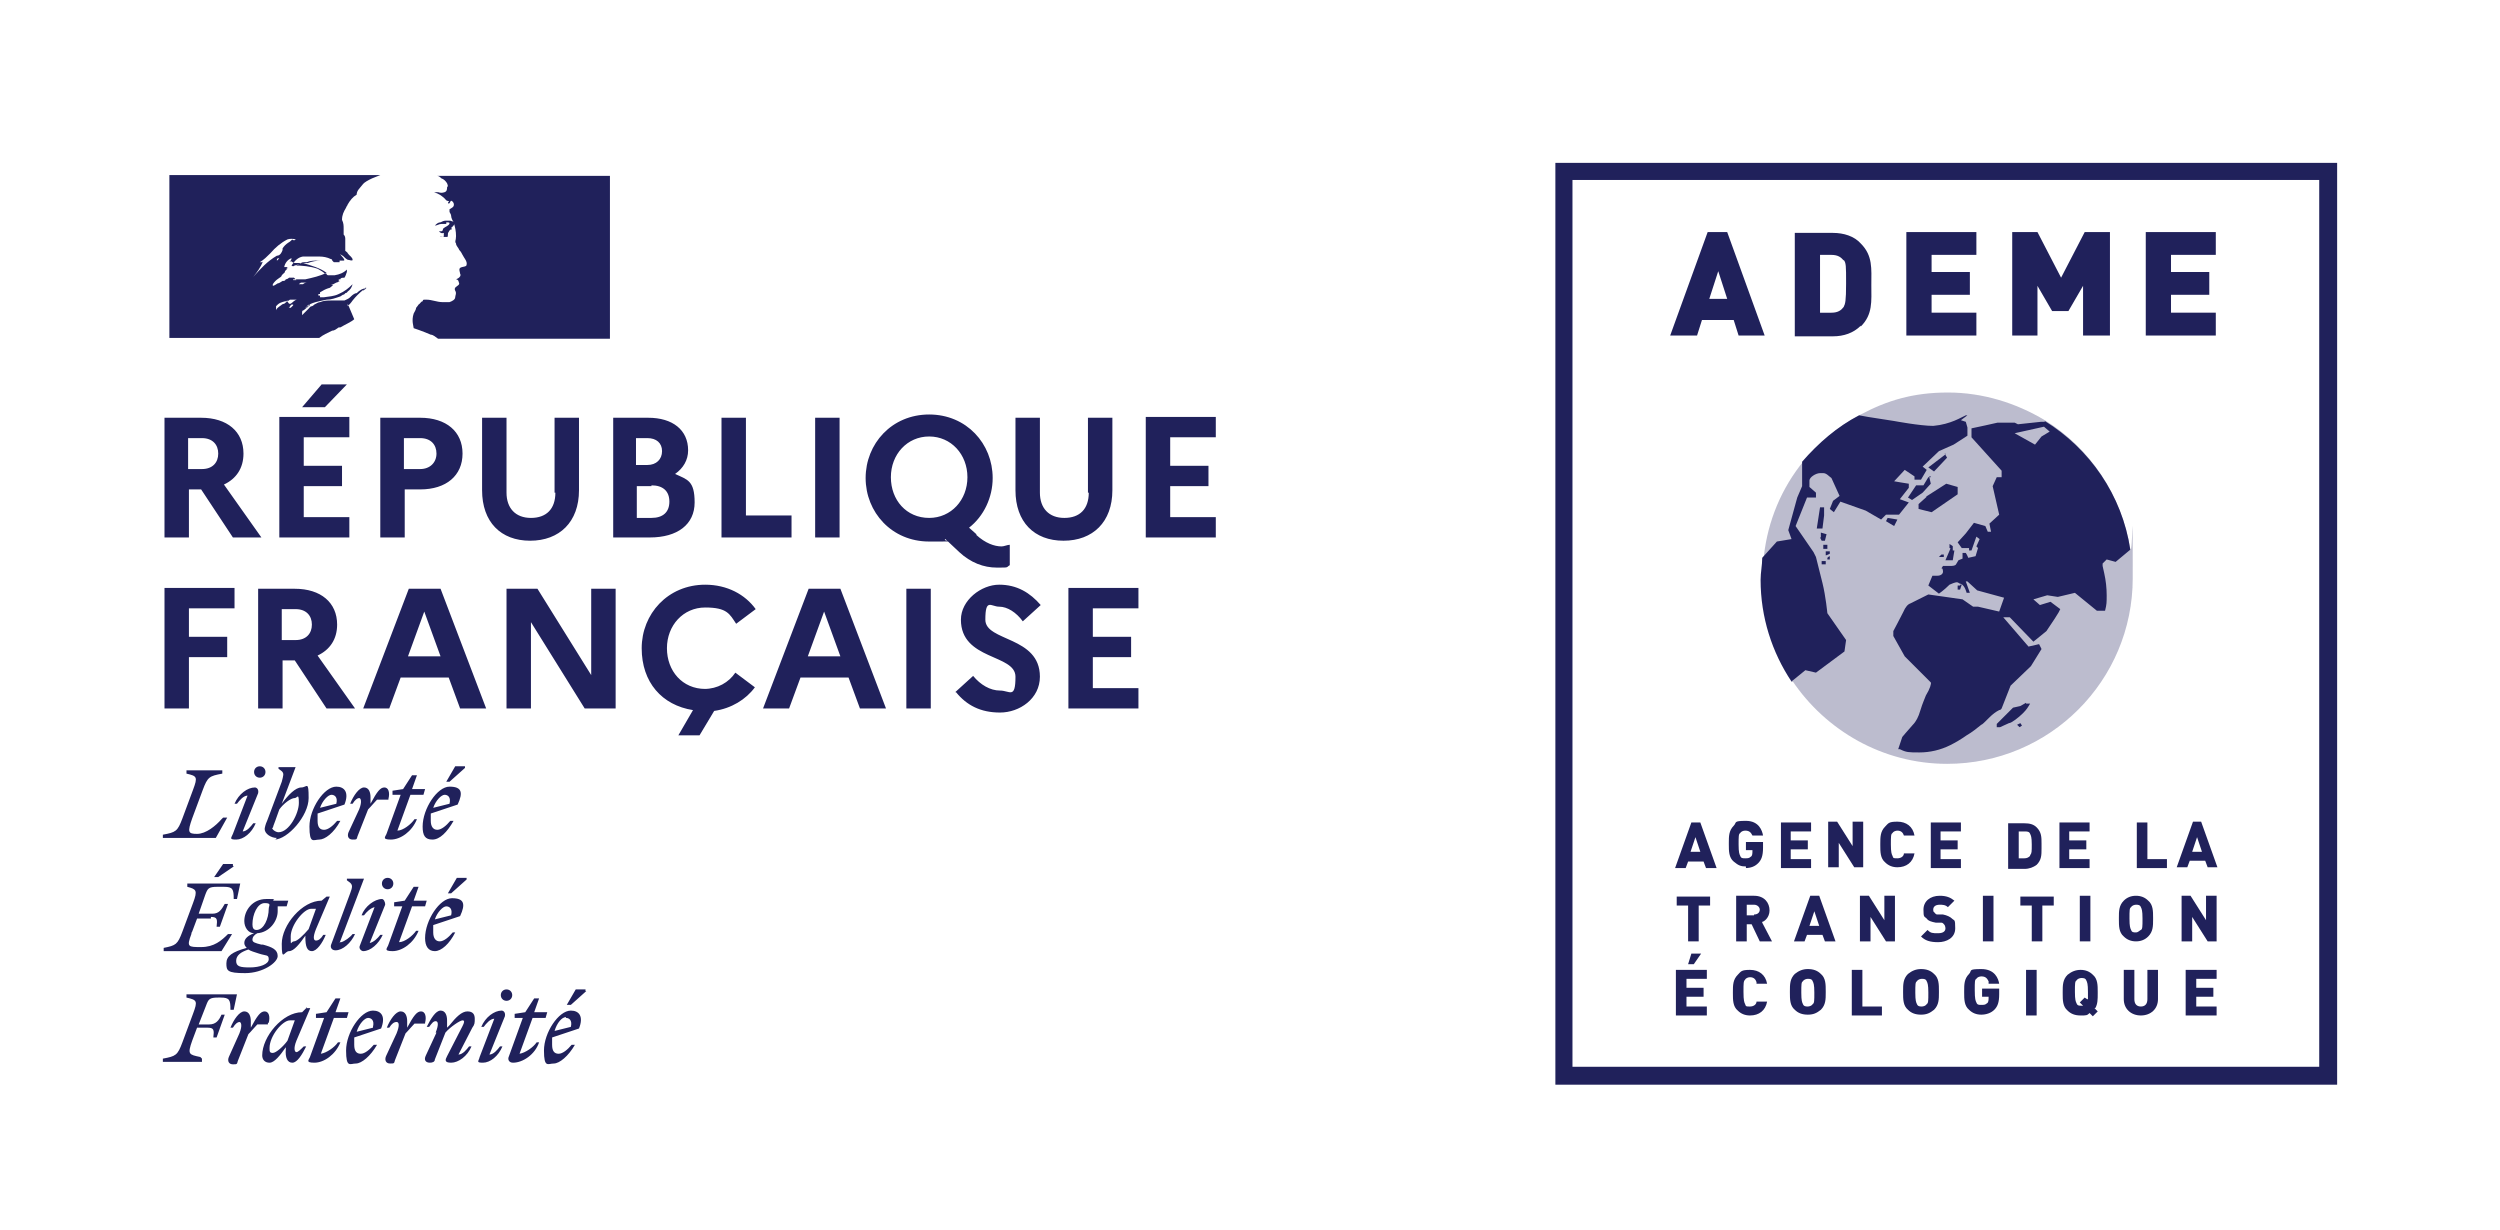 <svg xmlns="http://www.w3.org/2000/svg" id="Calque_1" viewBox="0 0 307 151"><defs><style>      .st0 {        fill-rule: evenodd;      }      .st0, .st1, .st2 {        fill: #20215b;      }      .st1 {        isolation: isolate;        opacity: .3;      }      .st3 {        fill: #fff;      }    </style></defs><rect class="st3" y="0" width="307" height="151"></rect><rect class="st3" y="0" width="171" height="151"></rect><rect class="st3" x="20" y="20" width="55" height="20"></rect><path class="st0" d="M42.7,37.6c.2-.2.4-.4.6-.7.4-.5.8-.9,1.3-1.3,0,0,.3-.2.4-.3h0s-.2,0-.2.2c0,0-.2,0-.2.2h0l.4-.3h0c-.5,0-.9.3-1.2.6h0c-.3,0-.6.3-.8.5h0c-.2.2-.5.3-.7.4h-1.6c-.5,0-.9,0-1.4.2h0c-.2,0-.5.2-.7.3h0s-.2.2-.3.2c-.2,0-.3.2-.4.3l-.2.2h0l-.2.2h0l-.4.4h0v-.4s0-.2.2-.2h0c.2-.2.4-.3.6-.5h-.2s0,.2-.2.2h0s.2-.2.3-.2h0s.2,0,.3-.2h0c-.2,0-.4.2-.6.3h0c.8-.6,1.7-.7,2.6-.9.6,0,1.1-.2,1.7-.4l.3-.2s.2,0,.3-.2c0,0,.2,0,.3-.2.3-.2.5-.5.6-.9h0c-.5.5-1,.9-1.7,1.2-.6.3-1.2.3-1.8.4h-.7.2v-.2h.3-.5v-.2h.2v-.2c.3-.2.7-.4,1-.5.2,0,.4-.2.6-.4h-.3c.2,0,.5-.2.7-.3.2,0,.3-.2.5-.2h-.4.2v-.2h.2c0-.2.3-.2.5-.2h0c.2-.3.2-.5.3-.7v-.3h0c-.4.4-.9.6-1.5.7h-.8s-.2,0-.2-.2h-.2c-.3-.3-.6-.4-.9-.6-.9-.3-1.9-.4-2.9-.4.3,0,.6-.2.9-.3h.8c.5-.2,1.1-.3,1.6-.3h-.4c-.4,0-.9,0-1.3.2h-.3c-.2,0-.4,0-.5.2-.2,0-.4,0-.5.2h-.2s-.2.2-.4,0h0c.4-.6.8-1,1.4-1.1h2c.5,0,1,.1,1.4.3,0,0,.2,0,.2.2l.2.2h.7v-.2h.5c.2,0,0-.3-.2-.5,0,0-.2-.2-.2-.3h0s.2.2.3.2c.2.2.4.4.6.5.2,0,.6.2.6,0,0-.3-.4-.5-.6-.8,0-.1-.2-.2-.3-.3v-.2h0v-.4h0v-.8c0-.2,0-.4-.2-.6v-.7h0c0-.4,0-.7-.2-1.1,0-.6.2-1,.5-1.5,0-.1.2-.3.2-.4.3-.5.6-.9,1.1-1.2,0-.5.4-.8.7-1.2h0c.3-.4.8-.6,1.2-.8.3-.1.7-.3,1-.4h-25.9v20h18.4c.5-.4,1-.6,1.6-.9.3,0,.5-.2.8-.4h.2c.5-.3,1.4-.7,1.7-1l-.8-1.9v.3ZM36.7,34.9s.2-.2.3-.2h.7s-.3,0-.5.2h-.3s-.2,0,0,0h-.2ZM32.3,32.1c-.3.7-.7,1.3-1.2,1.9h0c.9-1,1.7-1.9,2.9-2.6h0c.4,0,.6-.4.7-.7v-.2c.2-.3.4-.5.7-.7.2-.1.4-.3.5-.4h0c0,.1.2.1.2.1,0,0,.2,0,.2-.1-.3-.1-.7-.1-1,0-.8.4-1.5,1-2.1,1.7-.4.4-.8.8-1.3,1.1h.4ZM34.2,31.8s0,.1-.2.2h0c0-.2,0-.3.3-.3h0ZM36,37.4h-.2l-.2.2h0s0,.2-.2.2h.3l.3-.3h0,0ZM35.3,37h0s-.3.2-.4.3c0,0-.2,0-.4.2h0s-.3.2-.4.3h0s-.2.2-.2.3h0v-.3h0v-.2h0l.2-.2h0c.2-.2.5-.3.9-.4.2,0,.4,0,.6-.2h.9c-.3,0-.5.3-.8.5h-.2l-.3-.4h.1ZM36,34.3h1.5c.9-.2,1.8-.4,2.6-.8-.8-.6-1.9-.9-2.9-1.2h-.5.3-.6c-.2,0-.4,0-.6-.2h-.3c.2,0,.3-.2.3-.4h0c-.5.2-.8.6-.9,1.1h.8-.3s-.2,0-.2.2h-.2.4c-.2,0-.3.2-.4.3,0,0,0,.2-.2.3h0l-.2.2h0c0,.2-.3.3-.4.4h0c-.3.2-.5.4-.7.7h0v.2h0c.2,0,.4-.2.6-.3.2,0,.4-.2.6-.3.2,0,.3,0,.4-.2,0,0,.2,0,.4-.2h.6l.3.3h-.4ZM37.7,37.6h0l.2-.2h0v.2h-.2ZM45.1,35.1h0Z"></path><path class="st2" d="M75,21.6h-21.5.2c.2,0,.4.2.5.3.3.1.5.3.7.6,0,.1.2.3,0,.5,0,.2,0,.5-.3.6s-.5.1-.8,0h-.5c.6.2,1.1.5,1.5,1,0,0,.2.1.3.1s0,0,0,.1c0,0-.2.1,0,.2h0c.2,0,.2-.5.4-.3.2.1.3.4.2.6,0,.1-.3.3-.5.4v.3c0,.1.2.3.2.5,0,.3.2.6.3.8.2.6.3,1.1.3,1.7s-.2.6,0,.9c0,.3.3.5.4.8.2.2.3.4.4.6.2.4.6.8.5,1.2,0,.3-.5.2-.8.4-.2.2,0,.5,0,.7.2.3-.2.6-.5.7,0,0,.2,0,.3.2,0,.2.2.3,0,.5s-.6.3-.4.7c.2.3,0,.6,0,.8,0,.3-.4.5-.7.6h-.9c-.6,0-1.3-.3-1.9-.3s-.4,0-.5.2c-.2,0-.3.3-.5.4h0s-.2.3-.3.4h0c0,.2-.2.5-.3.7-.3.9,0,1.6,0,1.8,0,0,1.2.4,2.1.8.3,0,.6.3.9.5h21.1v-20h0Z"></path><path class="st2" d="M54.8,27.3c.2,0,.4,0,.4.1,0,.3-.5.4-.8.7h0s0,.3-.2.3h-.3c.2.2.3.3.6.2v.2h0v.2c0,.2-.3,0-.5.1h.9c.2,0,0-.5.2-.6h0c0-.1.2-.3.2-.3,0,0,.2,0,.2-.1,0,0-.2-.1,0-.2.2-.2.4-.4.3-.6,0-.1-.3-.1-.5-.2h-.6c-.2,0-.4.1-.6.2-.3,0-.5.2-.7.4.3,0,.5-.2.8-.2h.6s0-.2,0-.2Z"></path><path class="st2" d="M20.2,66h3v-5.9h1.5l3.9,5.9h3.5l-4.6-6.5c1.5-.7,2.4-2,2.4-3.8,0-2.7-2-4.4-5.2-4.4h-4.5s0,14.7,0,14.7ZM24.8,53.8c1.3,0,2,.8,2,1.9s-.7,1.9-2,1.9h-1.7v-3.8s1.7,0,1.7,0ZM39.9,50l2.7-2.8h-3.1l-2.4,2.8h2.8ZM34.3,66h8.6v-2.5h-5.6v-3.8h4.7v-2.5h-4.7v-3.5h5.6v-2.5h-8.6v14.7h0ZM46.7,66h3v-5.9h1.9c3.2,0,5.2-1.7,5.2-4.4s-2-4.4-5.2-4.4h-4.9v14.7ZM51.6,53.8c1.3,0,2,.8,2,1.9s-.8,1.9-2,1.9h-2v-3.8s2,0,2,0ZM68.2,60.5c0,2-1.1,3.1-3,3.1s-3-1.2-3-3.1v-9.2h-3v8.9c0,3.9,2.3,6.2,5.9,6.2s6-2.3,6-6.2v-8.9h-3v9.2h0ZM75.2,66h4.6c3.4,0,5.5-1.6,5.5-4.3s-.9-2.8-2.4-3.5c1-.7,1.6-1.7,1.6-2.9,0-2.5-1.9-4-4.9-4h-4.3v14.7h0ZM79.5,53.8c1.1,0,1.8.6,1.8,1.6s-.7,1.7-1.8,1.7h-1.4v-3.3h1.4ZM80,59.6c1.4,0,2.2.7,2.2,2s-.8,2-2.2,2h-1.8v-3.9h1.8ZM88.6,66h8.6v-2.7h-5.6v-12h-3v14.7ZM100.1,66h3v-14.7h-3v14.7ZM119.9,65.6l-.9-.8c1.8-1.4,2.9-3.7,2.9-6.1,0-4.2-3.2-7.8-7.8-7.8s-7.8,3.6-7.8,7.8,3.2,7.8,7.8,7.8,1.4,0,2-.3l1.7,1.6c1.4,1.3,3,1.9,4.6,1.9s1.1,0,1.6-.3v-2.5c-.3,0-.7.2-1,.2-.9,0-2-.4-3.1-1.4h0ZM114.1,63.6c-2.8,0-4.7-2.2-4.7-5s2-5,4.7-5,4.7,2.2,4.7,5-2,5-4.7,5ZM133.7,60.5c0,2-1.1,3.1-3,3.1s-3-1.2-3-3.1v-9.2h-3v8.9c0,3.9,2.3,6.2,5.9,6.2s6-2.3,6-6.2v-8.9h-3v9.2s.1,0,.1,0ZM140.7,66h8.6v-2.5h-5.6v-3.8h4.7v-2.5h-4.7v-3.5h5.6v-2.5h-8.6v14.7h0ZM20.2,87h3v-6.3h4.7v-2.5h-4.7v-3.5h5.6v-2.5h-8.6v14.7h0ZM31.7,87h3v-5.9h1.5l3.9,5.9h3.5l-4.6-6.5c1.5-.7,2.4-2,2.4-3.8,0-2.7-2-4.4-5.2-4.4h-4.5s0,14.7,0,14.7ZM36.3,74.8c1.3,0,2,.8,2,1.9s-.7,1.9-2,1.9h-1.7v-3.8h1.7ZM44.6,87h3.2l1.4-3.8h5.9l1.4,3.8h3.2l-5.6-14.7h-3.9s-5.6,14.7-5.6,14.7ZM50.1,80.6l2-5.5,2,5.5h-4ZM62.2,87h3v-10.6l6.6,10.6h3.8v-14.7h-3v10.6l-6.6-10.6h-3.8v14.7ZM86.6,84.6c-2.8,0-4.7-2.2-4.7-5s2-5,4.7-5,3,.8,3.8,2l2.4-1.8c-1.3-1.8-3.5-3-6.2-3-4.6,0-7.8,3.6-7.8,7.8s2.5,7,6.3,7.6l-1.8,3.1h2.6l1.8-3c2.1-.3,3.9-1.4,5-2.9l-2.4-1.8c-.8,1.2-2.2,2-3.8,2h0ZM93.7,87h3.2l1.4-3.8h5.9l1.4,3.8h3.2l-5.6-14.7h-3.9l-5.6,14.7ZM99.2,80.6l2-5.5,2,5.5h-4ZM111.3,87h3v-14.7h-3v14.7ZM117.4,85c1.3,1.6,3,2.5,5.4,2.5s4.9-1.7,4.9-4.4c0-5-6.7-4.3-6.7-7s.7-1.6,1.7-1.6,2.1.7,2.9,1.8l2.2-2c-1.3-1.5-2.9-2.5-5.1-2.5s-4.7,1.9-4.7,4.3c0,5,6.7,4.2,6.7,7s-.7,1.7-1.9,1.7-2.4-.7-3.3-1.8l-2.2,2h0ZM131.2,87h8.6v-2.5h-5.6v-3.8h4.7v-2.5h-4.7v-3.5h5.6v-2.5h-8.6v14.7h0Z"></path><path class="st0" d="M72,121.7l-1.9,1.7h-.5l1.1-1.9h1.2v.2s0,0,.1,0ZM70.6,128.3h-.4c-.5.6-1.1,1.1-1.6,1.1s-.8-.3-.8-1.1v-.9l3.3-1.1c.6-1.5,0-2.2-1-2.2-1.5,0-3.3,2.7-3.3,4.9s.5,1.6,1.2,1.6,1.8-.9,2.6-2.3ZM69.5,125c.4,0,.8.3.6,1.1l-2,.5c.3-1,.9-1.7,1.4-1.7h0ZM63.1,125h1.1l-1.7,4.7c-.2.4,0,.8.5.8,1.2,0,2.7-1,3.2-2.5h-.3c-.4.6-1.4,1.3-2.1,1.4l1.6-4.4h1.6l.2-.7h-1.6l.6-1.7h-.6l-1.1,1.7-1.3.2v.5h0ZM61.6,124.1c.2,0,.5.2.4.7l-1.9,4.7c.5,0,1-.6,1.3-1h.3c-.5,1.2-1.5,2-2.4,2s-.5-.2-.4-.7l1.8-4.7c-.5,0-1,.6-1.3,1h-.3c.5-1.2,1.6-2,2.5-2ZM62.2,122.9c.4,0,.7-.3.7-.7s-.3-.7-.7-.7-.7.3-.7.7.3.7.7.7ZM53.5,126.8c.4-1,.3-1.4,0-1.4s-.5.3-.8.7h-.3c.5-1,1.1-2,1.7-2s.8.6.8,1.2v.9s.2-.2.3-.3h0c.8-1,1.5-1.7,2.2-1.7s.9.4.9.9,0,.7-.3,1.1l-1.7,3.3c.5,0,1-.6,1.3-1h.3c-.5,1.2-1.6,2-2.5,2s-.7-.4-.5-.8l1.9-3.7c.2-.4.3-.7,0-.7s-1.5.8-2.1,1.5l-1.3,3.3c0,.3-.3.4-.6.4-.5,0-.8-.3-.5-.9l1.3-2.8h-.1ZM52.2,125.6c.2-.8,0-1.4-.5-1.4s-.9.5-1.7,2h0v-.8c0-.6-.2-1.2-.8-1.2s-1.3,1-1.7,2h.3c.3-.5.6-.7.9-.7s.4.4,0,1.4l-1.3,2.8c-.2.5,0,.9.5.9s.5,0,.6-.4l1.3-3.3c.4-.4.7-.8,1.1-1.2h1.3ZM45.8,126.1c.2-.8-.2-1.1-.6-1.1s-1.1.7-1.4,1.7l2-.5h0ZM46.3,128.3h-.4c-.5.6-1.1,1.1-1.6,1.1s-.8-.3-.8-1.1v-.9l3.3-1.1c.6-1.5,0-2.2-1-2.2-1.5,0-3.3,2.7-3.3,4.9s.5,1.6,1.2,1.6,1.8-.9,2.6-2.3ZM39.9,125h-1.1v-.5l1.3-.2,1.1-1.7h.6l-.6,1.7h1.6l-.2.7h-1.6l-1.6,4.4c.7-.1,1.7-.8,2.1-1.4h.3c-.6,1.5-2,2.5-3.2,2.5s-.6-.4-.5-.8l1.7-4.7h.1ZM33.1,128.7c0-1.5,1.6-3.4,2.5-3.4s.4,0,.6,0l-.9,2.5c-.5.7-1.4,1.5-1.8,1.5s-.4-.2-.4-.6h0ZM37.6,123.8h.5l-1.7,4c-.4,1-.2,1.4,0,1.4s.5-.3.9-.7h.3c-.5,1-1.1,2-1.7,2s-.9-.6-.8-1.7v-.4.2c-.7,1-1.4,1.9-2,1.9s-.9-.4-.9-.9c0-2.3,2.5-5.3,4.9-5.3h0l.6-.6h-.2.1ZM33,125.6c.2-.8,0-1.4-.5-1.4s-.9.5-1.7,2h0v-.8c0-.6-.2-1.2-.8-1.2s-1.3,1-1.7,2h.3c.3-.5.6-.7.8-.7s.4.4,0,1.4l-1.3,2.9c-.2.5,0,.9.5.9s.5,0,.6-.4l1.3-3.3c.4-.4.7-.8,1.1-1.2h1.3v-.2h.1ZM24.8,130v.4h-4.8v-.4c1.6-.3,1.8-.4,2.4-2l1.3-3.5c.6-1.6.5-1.7-.8-2v-.4h6.2l-.4,1.9h-.4c0-1.2-.1-1.5-1.2-1.5h-.3c-1.1,0-1.2.2-1.5,1l-.9,2.3h1.3c.8,0,1.2-.5,1.5-1.2h.4l-1,2.8h-.4c.1-.9.1-1.2-.7-1.2h-1.3l-.6,1.6c-.6,1.7-.4,1.7,1,2h0l.2.2h0Z"></path><path class="st0" d="M28.7,106.4l-1.9,1.3h-.5l1.1-1.6h1.2v.2h0ZM41.7,115.8l3-7.9h-2.1v.2l.4.3c.3.3.3.5,0,1.3h0l-2.3,6.2c-.2.4,0,.8.5.8.9,0,1.9-.9,2.4-2h-.3c-.3.4-1,.9-1.4,1h-.2ZM55.4,109.7l1.9-1.7v-.2h-1.2l-1.1,1.9h.5s0,0-.1,0ZM55.5,114.5h.4c-.7,1.4-1.7,2.3-2.5,2.3s-1.2-.6-1.2-1.6c0-2.2,1.8-4.9,3.3-4.9s1.7.7,1,2.2l-3.3,1.1v.9c0,.7.3,1.1.8,1.1s1.1-.5,1.6-1.1h0ZM55.4,112.4c.2-.8-.2-1.1-.6-1.1s-1.1.7-1.4,1.6l2-.5ZM49.5,111.3h-1.1v-.5l1.3-.2,1.1-1.7h.6l-.6,1.7h1.6l-.2.7h-1.6l-1.6,4.4c.7,0,1.7-.8,2.1-1.4h.3c-.6,1.5-2,2.5-3.2,2.5s-.6-.4-.5-.8l1.7-4.7h.1ZM47.3,111.1c0-.4-.2-.7-.4-.7-.9,0-2.1.9-2.5,2h.3c.3-.4.8-.9,1.3-1l-1.8,4.7c-.2.4.2.7.4.7.9,0,1.9-.9,2.4-2h-.3c-.3.4-.8.9-1.3,1,0,0,1.9-4.7,1.9-4.7ZM48.3,108.5c0,.4-.3.7-.7.7s-.7-.3-.7-.7.3-.7.7-.7.7.3.7.7ZM38.2,111.6c-.9,0-2.5,2-2.5,3.4s0,.6.4.6,1.2-.8,1.8-1.5l.9-2.5h-.6ZM40.6,110.1h-.5l-.6.5h0c-2.4,0-4.9,3-4.9,5.3s.3.9.9.9,1.3-.9,2-1.9v-.2.4c0,1.1.2,1.7.8,1.7s1.3-1,1.7-2h-.3c-.3.5-.6.7-.9.7s-.4-.4,0-1.4l1.7-4h.2-.1ZM30.5,116.6c-.9.3-1.5.7-1.5,1.4s.5.8,1.7.8,2.3-.4,2.3-1-.3-.4-1.2-.7c-.6-.2-1-.3-1.3-.5ZM31.5,114.2c-.4,0-.5-.3-.5-.7,0-1.2.6-2.6,1.5-2.6s.5.3.5.7c0,1.2-.6,2.6-1.5,2.6ZM32.3,116c1.1.3,1.8.6,1.8,1.4s-1.8,2.1-4,2.1-2.3-.3-2.3-1.2.7-1.4,2.5-1.9c-.2-.2-.3-.4-.3-.6,0-.5.4-.9,1.2-1.2-.7,0-1.2-.7-1.2-1.5,0-1.3,1-2.7,2.7-2.7s.6,0,.9.2h1.8l-.2.7h-1.1v.6c0,1.2-1,2.6-2.5,2.7-.4.2-.6.5-.6.8s.3.4,1.1.6h.3-.2,0ZM25.9,112.6c.8,0,.8.3.7,1.2h.4l1-2.8h-.4c-.4.7-.7,1.2-1.5,1.2h-1.7l.8-2.3c.3-.8.4-1,1.5-1h.8c1.1,0,1.2.3,1.2,1.5h.4l.4-1.9h-6.5v.4c1.1.3,1.3.4.7,2l-1.3,3.5c-.6,1.6-.8,1.7-2.3,2v.4c-.1,0,7.1,0,7.1,0l1.3-2.1h-.5c-.8.8-1.7,1.6-3.3,1.6s-1.8,0-1.2-1.6c0,0,0-.2.1-.3l.6-1.6h1.7s0-.2,0-.2Z"></path><path class="st0" d="M31.9,95.5c.4,0,.7-.3.7-.7s-.3-.7-.7-.7-.7.3-.7.7.3.7.7.7ZM33.7,103.1c1.6,0,4.2-2.9,4.2-5.1s-.2-1.3-.9-1.3-1.6.9-2.4,2l1.7-4.5h-2.1v.2l.4.3c.3.3.2.5,0,1.3h0l-1.8,4.8c-.2.4-.3.9-.3,1,0,.6.8,1.1,1.5,1.1l-.2.2h-.1ZM55.2,96l1.9-1.7v-.2h-1.2l-1.1,1.9h.5s0,0-.1,0ZM55.3,100.8h.4c-.8,1.4-1.7,2.3-2.6,2.3s-1.2-.5-1.2-1.6c0-2.2,1.8-4.9,3.3-4.9s1.7.7,1,2.2l-3.3,1.1v.9c0,.7.3,1.1.8,1.1s1.1-.5,1.6-1.1ZM55.2,98.7c.2-.8-.2-1.1-.6-1.1s-1.1.7-1.4,1.6l2-.5ZM49.3,97.6h-1.1v-.5l1.3-.2,1.1-1.7h.6l-.6,1.7h1.6l-.2.7h-1.6l-1.6,4.4c.7,0,1.7-.8,2.1-1.4h.3c-.6,1.5-2,2.5-3.2,2.5s-.6-.4-.5-.8l1.7-4.7h.1ZM47.7,98.1c.2-.8,0-1.4-.5-1.4s-.9.5-1.7,2h0v-.8c0-.6-.2-1.2-.8-1.2s-1.3,1-1.7,2h.3c.3-.5.6-.7.8-.7s.4.4,0,1.4l-1.3,2.8c-.2.5,0,.9.5.9s.5,0,.6-.4l1.3-3.3c.4-.4.7-.8,1.1-1.2h1.4ZM41.3,98.7c.2-.8-.2-1.1-.6-1.1s-1.1.7-1.4,1.6l2-.5ZM41.8,100.8h-.4c-.5.6-1.1,1.1-1.6,1.1s-.8-.3-.8-1.1v-.9l3.3-1.1c.6-1.5,0-2.2-1-2.2-1.5,0-3.3,2.7-3.3,4.9s.5,1.6,1.2,1.6,1.8-.8,2.6-2.3h0ZM33.4,101.6c0,.3.5.6.8.6,1.3,0,2.5-2.3,2.5-3.6s-.2-.6-.5-.6c-.5,0-1.4.7-1.9,1.4l-.5,1.4c-.2.5-.3.8-.3.9h0ZM31.3,96.7c.2,0,.5.2.4.7l-1.9,4.7c.5,0,1-.6,1.3-1h.3c-.5,1.2-1.5,2-2.4,2s-.6-.2-.4-.7l1.8-4.7c-.5,0-1,.6-1.3,1h-.3c.5-1.2,1.6-2,2.5-2ZM23,94.6h4.3v.4c-1.6.3-1.8.4-2.4,2l-1.3,3.5c-.6,1.7-.5,1.9.6,1.9s2.3-1,3-1.8l.2-.2h.5l-1.4,2.5h-6.5v-.4c1.6-.3,1.8-.4,2.4-2l1.3-3.5c.6-1.6.5-1.7-.8-2v-.4h0Z"></path><path class="st2" d="M191,133.2h96V20h-96v113.2Z"></path><path class="st3" d="M193.1,131h91.7V22.1h-91.7v108.9h0Z"></path><path class="st1" d="M220.1,83.6c4.1,6.1,11.1,10.2,19,10.2,12.6,0,22.8-10.2,22.8-22.8s0-2.4-.3-3.6c-1.1-6.7-5-12.4-10.5-15.8-3.5-2.1-7.6-3.4-11.9-3.4s-7.5,1-10.7,2.7c-2.7,1.4-5,3.4-7,5.7-2.7,3.3-4.4,7.3-4.9,11.7-.1.9-.2,1.8-.2,2.7,0,4.6,1.4,8.9,3.8,12.5h-.1Z"></path><path class="st2" d="M251,52.4l-3.6.8,2.5,1.4.8-1,1-.6s-.7-.6-.7-.6ZM251.1,51.7c5.5,3.4,9.5,9.1,10.5,15.8h0l-1.8,1.5-1.1-.3-.5.5v.3s.1.4.2.9c.2.9.3,1.8.3,2.7s0,1.1-.2,1.9h-1l-2.7-2.2-2.1.5-1.3-.2-1.7.5.8.7,1.3-.4,1.2.9-.2.4-.5.8-1,1.5-1.6,1.3-2.9-3h-.8l3.1,3.6,1.3-.3.3.6-1.3,2.1-2.5,2.4-1.1,2.8s-.1.2-.3.2c-.4.2-.8.5-1.2.9-.6.6-.9.9-1,.9-.5.4-1.1.9-1.8,1.3-.7.5-1.4.9-2,1.2-1.2.6-2.5.9-3.8.9s-1.6,0-2.4-.4h-.2l.5-1.5s.5-.6,1.3-1.5c.4-.4.7-1,.9-1.7.3-1,.6-1.6.7-1.9.5-.8.7-1.5.6-1.6l-3.2-3.2-1.4-2.5v-.6c.2-.4.6-1.1,1.2-2.3.3-.7.6-1,.9-1.1l2.2-1.1,4.2.6,1.3.9h.6l2.6.6.6-1.7-3.3-.9-1.2-1.1h-.2l.5,1.4h-.6.2s-.2-.9-.7-1.1c-.2,0-.3-.2-.5-.2s-.7.2-.9.3c-.7.7-1.3,1.1-1.3,1.1l-1.3-1,.5-1.2h.6c.4,0,.7-.2.7-.5s-.1-.4-.1-.4h-.1l.2-.3h.8c.3,0,.7,0,.8-.2l.3-.5.5-.2v-.7h.4s.2.3.3.6l.9-.2.3-1-.2-.2.4-.9-.4-.3-.6,1.7h-.3v-.3h-.9l-.5-.7,1-1.1,1-1.3,1.4.4.3.7h.4l-.2-1,1.2-1.1-.8-3.5.5-1.1h.6v-.8l-3.7-4.1v-1.1c.1,0,3.2-.7,3.2-.7h2.1l.4.2,2.8-.3h.5ZM220.1,83.6l1.6-1.3,1.3.3,3.5-2.6.2-1.4-2.3-3.3s-.2-2.1-.6-3.7c-.2-.8-.8-3.2-.8-3.2l-.3-.6-2.2-3.2,1.4-3.5h1.1v-.6l-.8-.7h0v-.8c0-.4.8-.9,1.3-.9s.3,0,.4,0c.4,0,.7.4,1,.6l1,2.2-.8.6-.4,1,.5.4.8-1.3,3.1,1.1,1.9,1.1.6-.6h1.6l1.2-1.5-1.1-.4,1.1-1.4v-.5c-.1,0-1.8-.3-1.8-.3l1.3-1.4,1.2.8v.4h.8l.7-1.2-.5-.4,2-1.9,1.8-.8,1.4-.9.3-.2v-1l-.2-.7-.6-.2.8-.6h-.2c-.5.2-1.8,1.1-4,1.3-1.6,0-4.8-.6-4.8-.6l-3.2-.5-1.1-.2c-2.7,1.4-5,3.4-7,5.7v3l-.6,1.4-1.1,4,.4,1.1-1.8.3-1.8,2c0,.9-.2,1.8-.2,2.7,0,4.6,1.4,8.9,3.8,12.5h.1ZM223.7,68.9v.4h.5v-.4h-.5ZM240.7,71.9h-.3v.5h.3l.2-.6h-.2ZM248.3,89.1l-.2-.3-.4.2.3.3.3-.2h0ZM248.8,86.3l-.7.4-.9.2-2,2v.4h.4l1.1-.5c.3,0,1.2-.7,1.7-1.2s.6-.7.9-1.2h-.5ZM238.2,68.4h.5v-.3c.1,0-.3,0-.3,0l-.3.3h0ZM239.5,67.4l-.6,1.4h.9l.2-1.2h-.2v-.5c.1,0-.4-.3-.4-.3v.3c-.1,0,0,0,0,0v.2h.1ZM224.4,68.7h.3v-.4c-.1,0-.3.2-.3.2v.2h0ZM224.2,67.9v.3c.1,0,.5-.2.5-.2v-.3h-.5v.2ZM223.9,66.9v.5h.5v-.5h-.5ZM223.5,66l.2.4h.4l.2-.8-.7-.2v.6h0ZM223.1,64.9h.7l.2-1.6v-1h-.5l-.4,2.6ZM238.9,55.8l-2.1,1.6.7.5,1.6-1.7-.3-.5h.1ZM237.1,58.6h-.3l-.6,1h-.9l-1,1.5.5.3,1.3-.9,1-1.1-.2-.9h.2ZM236.6,61l-1,.9v.6l1.6.4,3.2-2.2v-.9l-1.4-.4-2.5,1.6h0ZM231.8,63.6l1.2.2-.4.8-1-.6.2-.4Z"></path><path class="st2" d="M211,33.3l-1.1,3.4h2.2l-1.1-3.4h0ZM213.5,41.2l-.6-1.9h-3.9l-.6,1.9h-3.3l4.6-12.7h2.4l4.6,12.7h-3.3.1Z"></path><path class="st2" d="M226.4,32c-.3-.4-.7-.7-1.5-.7h-1.4v7.1h1.4c.8,0,1.2-.3,1.5-.7.2-.4.3-.7.3-2.9s0-2.5-.3-2.9h0ZM228.5,40c-.9.9-2.1,1.3-3.4,1.3h-4.7v-12.7h4.7c1.3,0,2.6.4,3.4,1.3,1.5,1.5,1.3,3.1,1.3,5.1s.2,3.6-1.3,5.1h0Z"></path><path class="st2" d="M234.1,41.2v-12.7h8.6v2.8h-5.5v2.1h4.7v2.8h-4.7v2.2h5.5v2.8s-8.6,0-8.6,0Z"></path><path class="st2" d="M255.8,41.2v-6.1l-1.8,3.1h-2l-1.8-3.1v6.1h-3.1v-12.7h3.1l2.9,5.6,2.9-5.6h3.1v12.7h-3.3,0Z"></path><path class="st2" d="M263.5,41.2v-12.7h8.6v2.8h-5.5v2.1h4.7v2.8h-4.7v2.2h5.5v2.8s-8.6,0-8.6,0Z"></path><path class="st2" d="M207.6,104.6l.6-1.8.6,1.8h-1.2ZM207.7,101l-2,5.6h1.3l.3-.8h1.9l.3.8h1.3l-2-5.6h-1.1Z"></path><path class="st2" d="M214.3,106.6c.7,0,1.2-.2,1.6-.6h0c.4-.4.6-.9.6-1.9v-.7h-2.1v1h.8c0,.4,0,.7-.2.8-.2.2-.4.2-.7.2s-.5,0-.6-.3c-.1-.2-.2-.4-.2-1.4s0-1.3.2-1.4c.1-.2.4-.3.6-.3.5,0,.7.2.9.6h1.3c-.1-.6-.5-1.8-2.1-1.8s-1.1.2-1.5.6c-.6.6-.6,1.3-.6,2.1v.2c0,.8,0,1.6.6,2.1s.9.6,1.5.6v.2h-.1Z"></path><path class="st2" d="M219.9,104.3h2.1v-1.1h-2.1v-1.1h2.5v-1.1h-3.7v5.6h3.7v-1.1h-2.5v-1.1h0Z"></path><path class="st2" d="M228.8,106.5v-5.6h-1.3v3l-1.9-3h-1.1v5.6h1.3v-3l1.9,3h1.1Z"></path><path class="st2" d="M233.8,104.8c0,.3-.3.6-.8.6s-.5,0-.6-.3c-.1-.2-.2-.4-.2-1.4s0-1.3.2-1.4c.1-.2.4-.3.6-.3.5,0,.7.3.8.6h1.3c-.2-1.1-1-1.7-2.1-1.7s-1.1.2-1.5.6c-.6.6-.6,1.3-.6,2.1v.2c0,.8,0,1.6.6,2.1.4.4.9.6,1.5.6,1.1,0,1.9-.6,2.1-1.7h-1.3Z"></path><path class="st2" d="M238.3,104.3h2.1v-1.1h-2.1v-1.1h2.5v-1.1h-3.7v5.6h3.7v-1.1h-2.5v-1.1h0Z"></path><path class="st2" d="M249.3,105.1c-.2.2-.4.3-.7.3h-.7v-3.3h.7c.3,0,.6,0,.7.3.1.2.2.4.2,1.3s0,1.1-.2,1.3h0ZM250.7,104v-.4c0-.8,0-1.4-.6-2-.4-.4-.9-.5-1.5-.5h-2v5.6h2c.6,0,1.1-.2,1.5-.5.6-.6.6-1.2.6-2"></path><path class="st2" d="M254.1,104.3h2.1v-1.1h-2.1v-1.1h2.5v-1.1h-3.7v5.6h3.7v-1.1h-2.5v-1.1h0Z"></path><path class="st2" d="M263.7,101h-1.3v5.6h3.7v-1.1h-2.4v-4.4h0Z"></path><path class="st2" d="M269.2,104.6l.6-1.8.6,1.8h-1.2ZM271,106.5h1.3l-2-5.6h-1l-2,5.6h1.3l.3-.8h1.9l.3.8h0Z"></path><path class="st2" d="M207.3,115.6h1.3v-4.4h1.4v-1.1h-4.1v1.1h1.4v4.4h0Z"></path><path class="st2" d="M215.4,112.4h-.9v-1.3h.9c.4,0,.7.3.7.6s-.2.6-.7.6h0ZM216.4,113.2c.2,0,.9-.5.9-1.4s-.6-1.8-1.9-1.8h-2.2v5.6h1.3v-2.1h.6l1,2.1h1.5l-1.2-2.3h0Z"></path><path class="st2" d="M222.2,113.7l.6-1.8.6,1.8h-1.2ZM222.3,110l-2,5.6h1.3l.3-.8h1.9l.3.8h1.3l-2-5.6h-1.1Z"></path><path class="st2" d="M228.4,110v5.6h1.3v-3l1.9,3h1.1v-5.6h-1.3v3l-1.9-3h-1.1Z"></path><path class="st2" d="M238.6,112.3h-.7c-.2,0-.3-.2-.4-.3-.1,0-.1-.3-.1-.3,0-.3.2-.6.8-.6h0c.3,0,.7,0,1,.3l.8-.8c-.5-.4-1-.6-1.8-.6-1.2,0-2,.7-2,1.7s.1.8.4,1.1c.2.3.6.4,1.1.5h.7c.2,0,.3.2.4.3,0,0,.1.2.1.4,0,.3-.2.6-.9.6s-.9,0-1.3-.4l-.8.8c.5.5,1.1.7,2.1.7s2.1-.5,2.1-1.7-.1-.9-.4-1.2c-.2-.2-.6-.4-1.1-.5h0Z"></path><path class="st2" d="M244.8,110h-1.3v5.6h1.3v-5.6Z"></path><path class="st2" d="M249.5,115.6h1.3v-4.4h1.4v-1.1h-4.1v1.1h1.4v4.4h0Z"></path><path class="st2" d="M255.4,115.6h1.3v-5.6h-1.3v5.6h0Z"></path><path class="st2" d="M262.9,114.2c-.1,0-.3.3-.6.3s-.5,0-.6-.3c-.1-.2-.2-.4-.2-1.4s0-1.3.2-1.4c.1-.2.4-.3.6-.3s.5,0,.6.3c.1.2.2.4.2,1.4s0,1.3-.2,1.4ZM264.4,112.7c0-.8,0-1.6-.6-2.1-.4-.4-.9-.6-1.5-.6s-1.1.2-1.5.6c-.6.6-.6,1.3-.6,2.1v.2c0,.8,0,1.6.6,2.1.4.4.9.6,1.5.6s1.1-.2,1.5-.6c.6-.6.6-1.3.6-2.1v-.2Z"></path><path class="st2" d="M272.2,115.6v-5.6h-1.3v3l-1.9-3h-1.1v5.6h1.3v-3l1.9,3h1.1Z"></path><path class="st2" d="M207.1,122.4h2.1v-1.1h-2.1v-1.1h2.5v-1.1h-3.8v5.6h3.8v-1.1h-2.5v-1.1h0Z"></path><path class="st2" d="M207.7,117.1l-.4,1.3h.7l.9-1.3h-1.2Z"></path><path class="st2" d="M215.7,120.8h1.3c-.2-1.1-1-1.7-2.1-1.7s-1.1.2-1.5.6c-.6.6-.6,1.3-.6,2.1v.2c0,.8,0,1.6.6,2.1.4.4.9.6,1.5.6,1.1,0,1.9-.6,2.1-1.7h-1.3c0,.3-.3.6-.8.6s-.5,0-.6-.3c-.1-.2-.2-.4-.2-1.5s0-1.3.2-1.5c.1-.2.4-.3.6-.3.5,0,.7.3.8.6v.2h0Z"></path><path class="st2" d="M222.6,123.3c-.1.2-.4.3-.6.3s-.5,0-.6-.3c-.1-.2-.2-.4-.2-1.4s0-1.3.2-1.4c.1-.2.4-.3.6-.3s.5,0,.6.3c.1.2.2.4.2,1.4s0,1.3-.2,1.4ZM222,119c-.6,0-1.1.2-1.6.6-.6.6-.6,1.3-.6,2.1v.2c0,.8,0,1.6.6,2.1.4.4.9.6,1.6.6s1.1-.2,1.6-.6c.6-.6.6-1.3.6-2.1v-.2c0-.8,0-1.6-.6-2.1-.4-.4-.9-.6-1.6-.6"></path><path class="st2" d="M228.7,119.1h-1.3v5.6h3.7v-1.1h-2.4v-4.5Z"></path><path class="st2" d="M236.6,123.3c-.1.2-.4.3-.6.3s-.5,0-.6-.3c-.1-.2-.2-.4-.2-1.4s0-1.3.2-1.4c.1-.2.4-.3.6-.3s.5,0,.6.3c.1.2.2.4.2,1.4s0,1.3-.2,1.4ZM235.9,119c-.6,0-1.1.2-1.6.6-.6.6-.6,1.3-.6,2.1v.2c0,.8,0,1.6.6,2.1.4.4.9.6,1.6.6s1.1-.2,1.6-.6c.6-.6.6-1.3.6-2.1v-.2c0-.8,0-1.6-.6-2.1-.4-.4-.9-.6-1.6-.6"></path><path class="st2" d="M244.2,120.8h1.3c-.1-.6-.5-1.8-2.2-1.8s-1.1.2-1.5.6c-.6.6-.6,1.3-.6,2.1v.2c0,.8,0,1.6.6,2.1.4.4.9.6,1.5.6s1.2-.2,1.6-.6c.4-.4.6-.9.6-1.9v-.7h-2.1v1h.8c0,.4,0,.7-.2.8-.2.2-.4.2-.7.2s-.5,0-.6-.3c-.1-.2-.2-.4-.2-1.5s0-1.3.2-1.4c.1-.2.4-.3.6-.3.5,0,.7.2.9.6v.3h0Z"></path><path class="st2" d="M248.8,124.7h1.3v-5.6h-1.3v5.6Z"></path><path class="st2" d="M256.3,122.7h0l-.3-.2-.6.6.4.4h-.2c-.3,0-.5,0-.6-.3-.1-.2-.2-.4-.2-1.4s0-1.3.2-1.4c.1-.2.4-.3.6-.3s.5,0,.6.3c.1.2.2.4.2,1.4s0,.7,0,.9h-.1ZM257.3,123.8c.3-.5.3-1.1.3-1.8v-.2c0-.8,0-1.6-.6-2.1-.4-.4-.9-.6-1.5-.6s-1.1.2-1.6.6c-.6.6-.6,1.3-.6,2.1v.2c0,.8,0,1.6.6,2.1.4.4.9.6,1.6.6s.8,0,1.1-.3h0l.4.4.6-.6-.4-.4s.1,0,.1,0Z"></path><path class="st2" d="M262.1,122.7v-3.6h-1.3v3.6c0,1.2.9,2,2.1,2s2.1-.8,2.1-2v-3.6h-1.3v3.6c0,.6-.3.9-.8.9s-.8-.3-.8-.9h0Z"></path><path class="st2" d="M269.7,122.4h2.1v-1.1h-2.1v-1.1h2.5v-1.1h-3.8v5.6h3.8v-1.1h-2.5v-1.1h0Z"></path></svg>